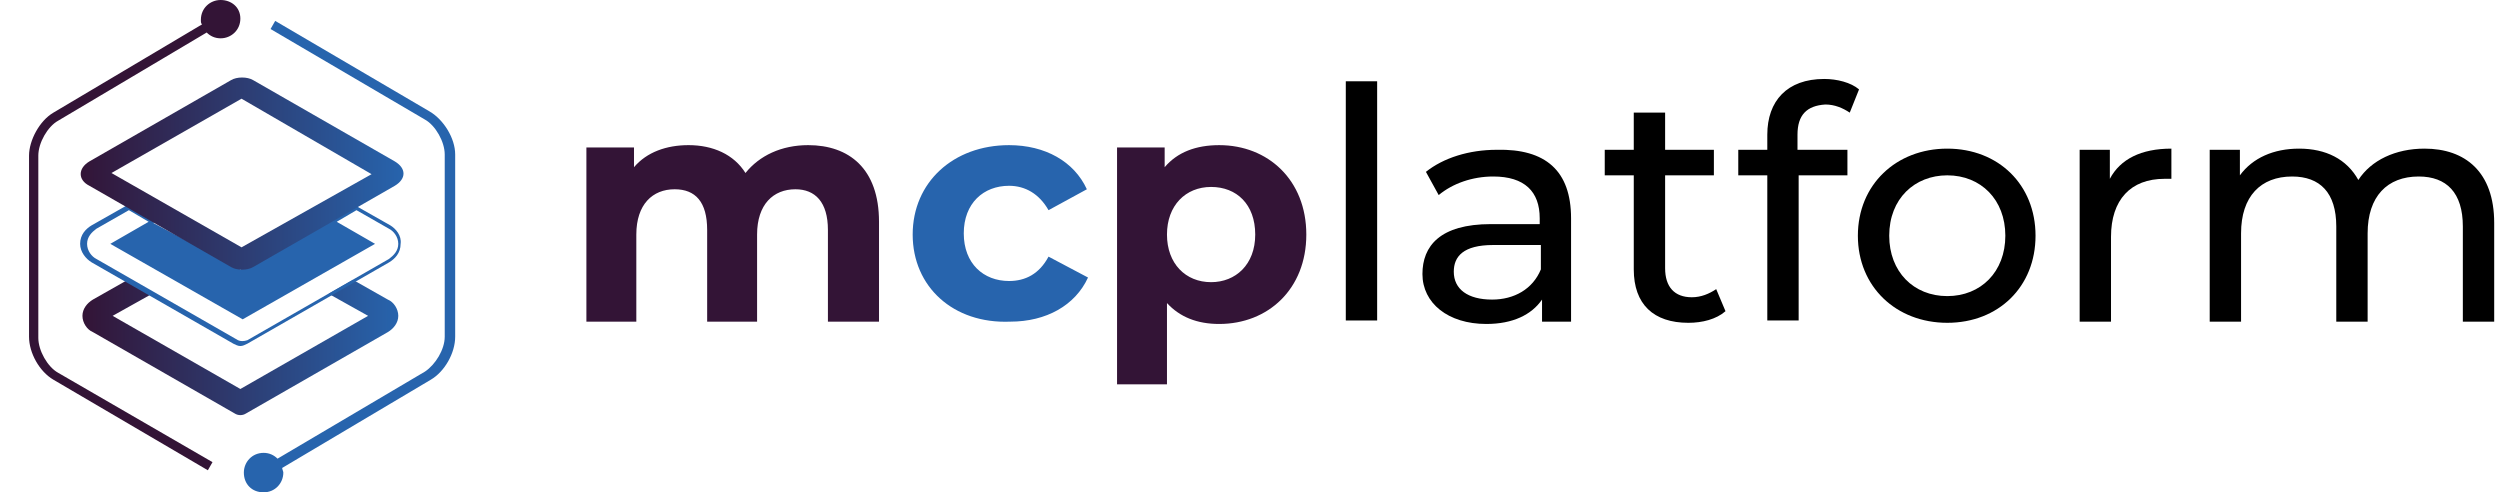 <?xml version="1.0" encoding="utf-8"?>
<!-- Generator: Adobe Illustrator 27.4.0, SVG Export Plug-In . SVG Version: 6.00 Build 0)  -->
<svg version="1.1" id="Layer_1" xmlns="http://www.w3.org/2000/svg" xmlns:xlink="http://www.w3.org/1999/xlink" x="0px" y="0px"
	 viewBox="0 0 215.3 42.4" style="enable-background:new 0 0 215.3 42.4;" xml:space="preserve">
<style type="text/css">
	.st0{fill:#331436;}
	.st1{fill:#2764AD;}
	.st2{fill-rule:evenodd;clip-rule:evenodd;fill:url(#path33392_00000024687591453627051540000009394484910037660589_);}
	.st3{fill-rule:evenodd;clip-rule:evenodd;fill:#2764AD;}
	.st4{fill-rule:evenodd;clip-rule:evenodd;fill:url(#SVGID_1_);}
</style>
<g id="Design">
	<g id="Layer_5">
	</g>
	<g>
		<g>
			<g>
				<path class="st0" d="M75.7,19.1v8.6h-4.4v-7.9c0-2.4-1.1-3.5-2.8-3.5c-1.9,0-3.3,1.3-3.3,3.9v7.5h-4.3v-7.9c0-2.4-1-3.5-2.8-3.5
					c-1.9,0-3.3,1.3-3.3,3.9v7.5h-4.3v-15h4.1v1.7c1.1-1.3,2.8-1.9,4.7-1.9c2.1,0,3.9,0.8,4.9,2.4c1.2-1.5,3.1-2.4,5.4-2.4
					C73.1,12.5,75.7,14.5,75.7,19.1z"/>
				<path class="st1" d="M78.6,20.2c0-4.5,3.5-7.7,8.3-7.7c3.1,0,5.6,1.4,6.7,3.8l-3.3,1.8c-0.8-1.4-2-2.1-3.4-2.1
					c-2.2,0-3.9,1.5-3.9,4.1s1.7,4.1,3.9,4.1c1.4,0,2.6-0.6,3.4-2.1l3.4,1.8c-1.1,2.4-3.6,3.8-6.7,3.8
					C82.1,27.9,78.6,24.7,78.6,20.2z"/>
				<path class="st0" d="M112.5,20.2c0,4.7-3.3,7.7-7.5,7.7c-1.9,0-3.4-0.6-4.5-1.8v7h-4.3V12.7h4.1v1.7c1.1-1.3,2.7-1.9,4.7-1.9
					C109.2,12.5,112.5,15.5,112.5,20.2z M108.1,20.2c0-2.6-1.6-4.1-3.8-4.1c-2.2,0-3.8,1.6-3.8,4.1s1.6,4.1,3.8,4.1
					C106.4,24.3,108.1,22.8,108.1,20.2z"/>
				<path d="M115.9,7h2.7v20.6h-2.7V7z"/>
				<path d="M135.3,18.8v8.9h-2.5v-1.9c-0.9,1.3-2.5,2.1-4.8,2.1c-3.3,0-5.5-1.8-5.5-4.3c0-2.4,1.5-4.3,5.9-4.3h4.2v-0.5
					c0-2.3-1.3-3.6-4-3.6c-1.8,0-3.5,0.6-4.7,1.6l-1.1-2c1.5-1.2,3.7-1.9,6.1-1.9C133.1,12.8,135.3,14.7,135.3,18.8z M132.7,23.2
					v-2.1h-4.1c-2.6,0-3.4,1-3.4,2.3c0,1.5,1.2,2.4,3.3,2.4C130.4,25.8,132,24.9,132.7,23.2z"/>
				<path d="M148.6,26.8c-0.8,0.7-2,1-3.2,1c-3,0-4.7-1.6-4.7-4.6v-8.1h-2.5v-2.2h2.5V9.7h2.7v3.2h4.2v2.2h-4.2v8
					c0,1.6,0.8,2.5,2.3,2.5c0.8,0,1.5-0.3,2.1-0.7L148.6,26.8z"/>
				<path d="M154.8,11.6v1.3h4.3v2.2h-4.2v12.5h-2.7V15.1h-2.5v-2.2h2.5v-1.3c0-2.9,1.7-4.8,4.9-4.8c1.1,0,2.3,0.3,3,0.9l-0.8,2
					C158.7,9.3,158,9,157.2,9C155.6,9.1,154.8,9.9,154.8,11.6z"/>
				<path d="M160,20.3c0-4.4,3.3-7.5,7.7-7.5s7.6,3.1,7.6,7.5s-3.2,7.5-7.6,7.5C163.3,27.8,160,24.7,160,20.3z M172.7,20.3
					c0-3.1-2.1-5.2-5-5.2c-2.8,0-5,2-5,5.2c0,3.1,2.1,5.2,5,5.2C170.6,25.5,172.7,23.4,172.7,20.3z"/>
				<path d="M187,12.8v2.6c-0.2,0-0.4,0-0.6,0c-2.9,0-4.6,1.8-4.6,5v7.3h-2.7V12.9h2.6v2.5C182.6,13.7,184.4,12.8,187,12.8z"/>
				<path d="M214.8,19.2v8.5h-2.7v-8.2c0-2.9-1.4-4.3-3.8-4.3c-2.7,0-4.4,1.7-4.4,4.9v7.6h-2.7v-8.2c0-2.9-1.4-4.3-3.8-4.3
					c-2.7,0-4.4,1.7-4.4,4.9v7.6h-2.7V12.9h2.6v2.2c1.1-1.5,2.9-2.3,5.1-2.3c2.3,0,4.1,0.9,5.1,2.7c1.1-1.7,3.2-2.7,5.7-2.7
					C212.3,12.8,214.8,14.8,214.8,19.2z"/>
			</g>
			<g>
				<g>
					<path class="st0" d="M19,0c-0.9,0-1.7,0.7-1.7,1.7c0,0.2,0,0.3,0.1,0.4L4.6,9.7c-1.2,0.7-2.1,2.4-2.1,3.7v15.6
						c0,1.4,0.9,3,2.1,3.7l13.3,7.8l0.4-0.7L5,32.1c-0.9-0.5-1.7-1.9-1.7-3V13.4c0-1.1,0.8-2.5,1.7-3l12.8-7.6
						c0.3,0.3,0.7,0.5,1.2,0.5c0.9,0,1.7-0.7,1.7-1.7S19.9,0,19,0z"/>
					<path class="st1" d="M39.2,13.3V29c0,1.4-0.9,3-2.1,3.7l-12.8,7.6c0,0.1,0.1,0.3,0.1,0.4c0,0.9-0.7,1.7-1.7,1.7
						s-1.7-0.7-1.7-1.7c0-0.9,0.7-1.7,1.7-1.7c0.5,0,0.9,0.2,1.2,0.5L36.6,32c0.9-0.6,1.7-1.9,1.7-3V13.3c0-1.1-0.8-2.5-1.7-3
						L23.3,2.5l0.4-0.7L37,9.6C38.2,10.3,39.2,11.9,39.2,13.3z"/>
				</g>
				<g>
					<g id="layer1_00000138564684904769742120000006978641487658120065_" transform="translate(-156,-244)">
						
							<linearGradient id="path33392_00000091698031589028311540000005198200841220865942_" gradientUnits="userSpaceOnUse" x1="163.171" y1="273.936" x2="190.452" y2="273.936">
							<stop  offset="0" style="stop-color:#331436"/>
							<stop  offset="1" style="stop-color:#2764AD"/>
						</linearGradient>
						
							<path id="path33392_00000021103731488131672750000013247143559057236394_" style="fill-rule:evenodd;clip-rule:evenodd;fill:url(#path33392_00000091698031589028311540000005198200841220865942_);" d="
							M167,268.1l-3,1.7c-0.5,0.3-0.9,0.8-0.9,1.4s0.4,1.2,0.9,1.4l12.2,7c0.3,0.2,0.7,0.2,1,0l12.2-7c0.5-0.3,0.9-0.8,0.9-1.4
							c0-0.6-0.4-1.2-0.9-1.4l-3-1.7l-2.1,1.2l3.4,1.9l-11,6.3l-11-6.3l3.4-1.9L167,268.1z"/>
						<path class="st3" d="M189.6,263.4l-3-1.7l-2.5,1.4l-7.4,4.1l-7.5-4l0.2-0.1l-2.5-1.4l-3,1.7c-0.5,0.3-1,0.8-1,1.6
							c0,0.7,0.5,1.3,1,1.6l12.2,7c0.2,0.1,0.4,0.2,0.6,0.2c0.2,0,0.4-0.1,0.6-0.2l12.2-7c0.5-0.3,1-0.8,1-1.6
							C190.6,264.3,190.1,263.7,189.6,263.4z M189.5,266.3l-12.2,7c-0.3,0.1-0.6,0.1-0.8,0l-12.2-7c-0.4-0.2-0.8-0.7-0.8-1.3
							c0-0.6,0.4-1,0.8-1.3l2.8-1.6l1.7,1l-3.3,1.9l11.4,6.5l11.4-6.5l-3.3-1.9l1.7-1l2.8,1.6c0.4,0.2,0.8,0.7,0.8,1.3
							C190.3,265.6,189.9,266,189.5,266.3z"/>
						<linearGradient id="SVGID_1_" gradientUnits="userSpaceOnUse" x1="162.841" y1="258.96" x2="190.781" y2="258.96">
							<stop  offset="0" style="stop-color:#331436"/>
							<stop  offset="1" style="stop-color:#2764AD"/>
						</linearGradient>
						<path class="st4" d="M190,257.9l-12.2-7c-0.5-0.3-1.4-0.3-1.9,0c0,0,0,0,0,0l-12.2,7c-1,0.6-1,1.6,0,2.1l12.2,7
							c0.5,0.3,1.4,0.3,1.9,0l12.2-7C191,259.4,191,258.5,190,257.9z M176.8,265.3l-11.2-6.4l11.2-6.4L188,259L176.8,265.3z"/>
					</g>
				</g>
			</g>
		</g>
	</g>
</g>
<g id="gfx">
</g>
<g id="guides">
</g>
</svg>
